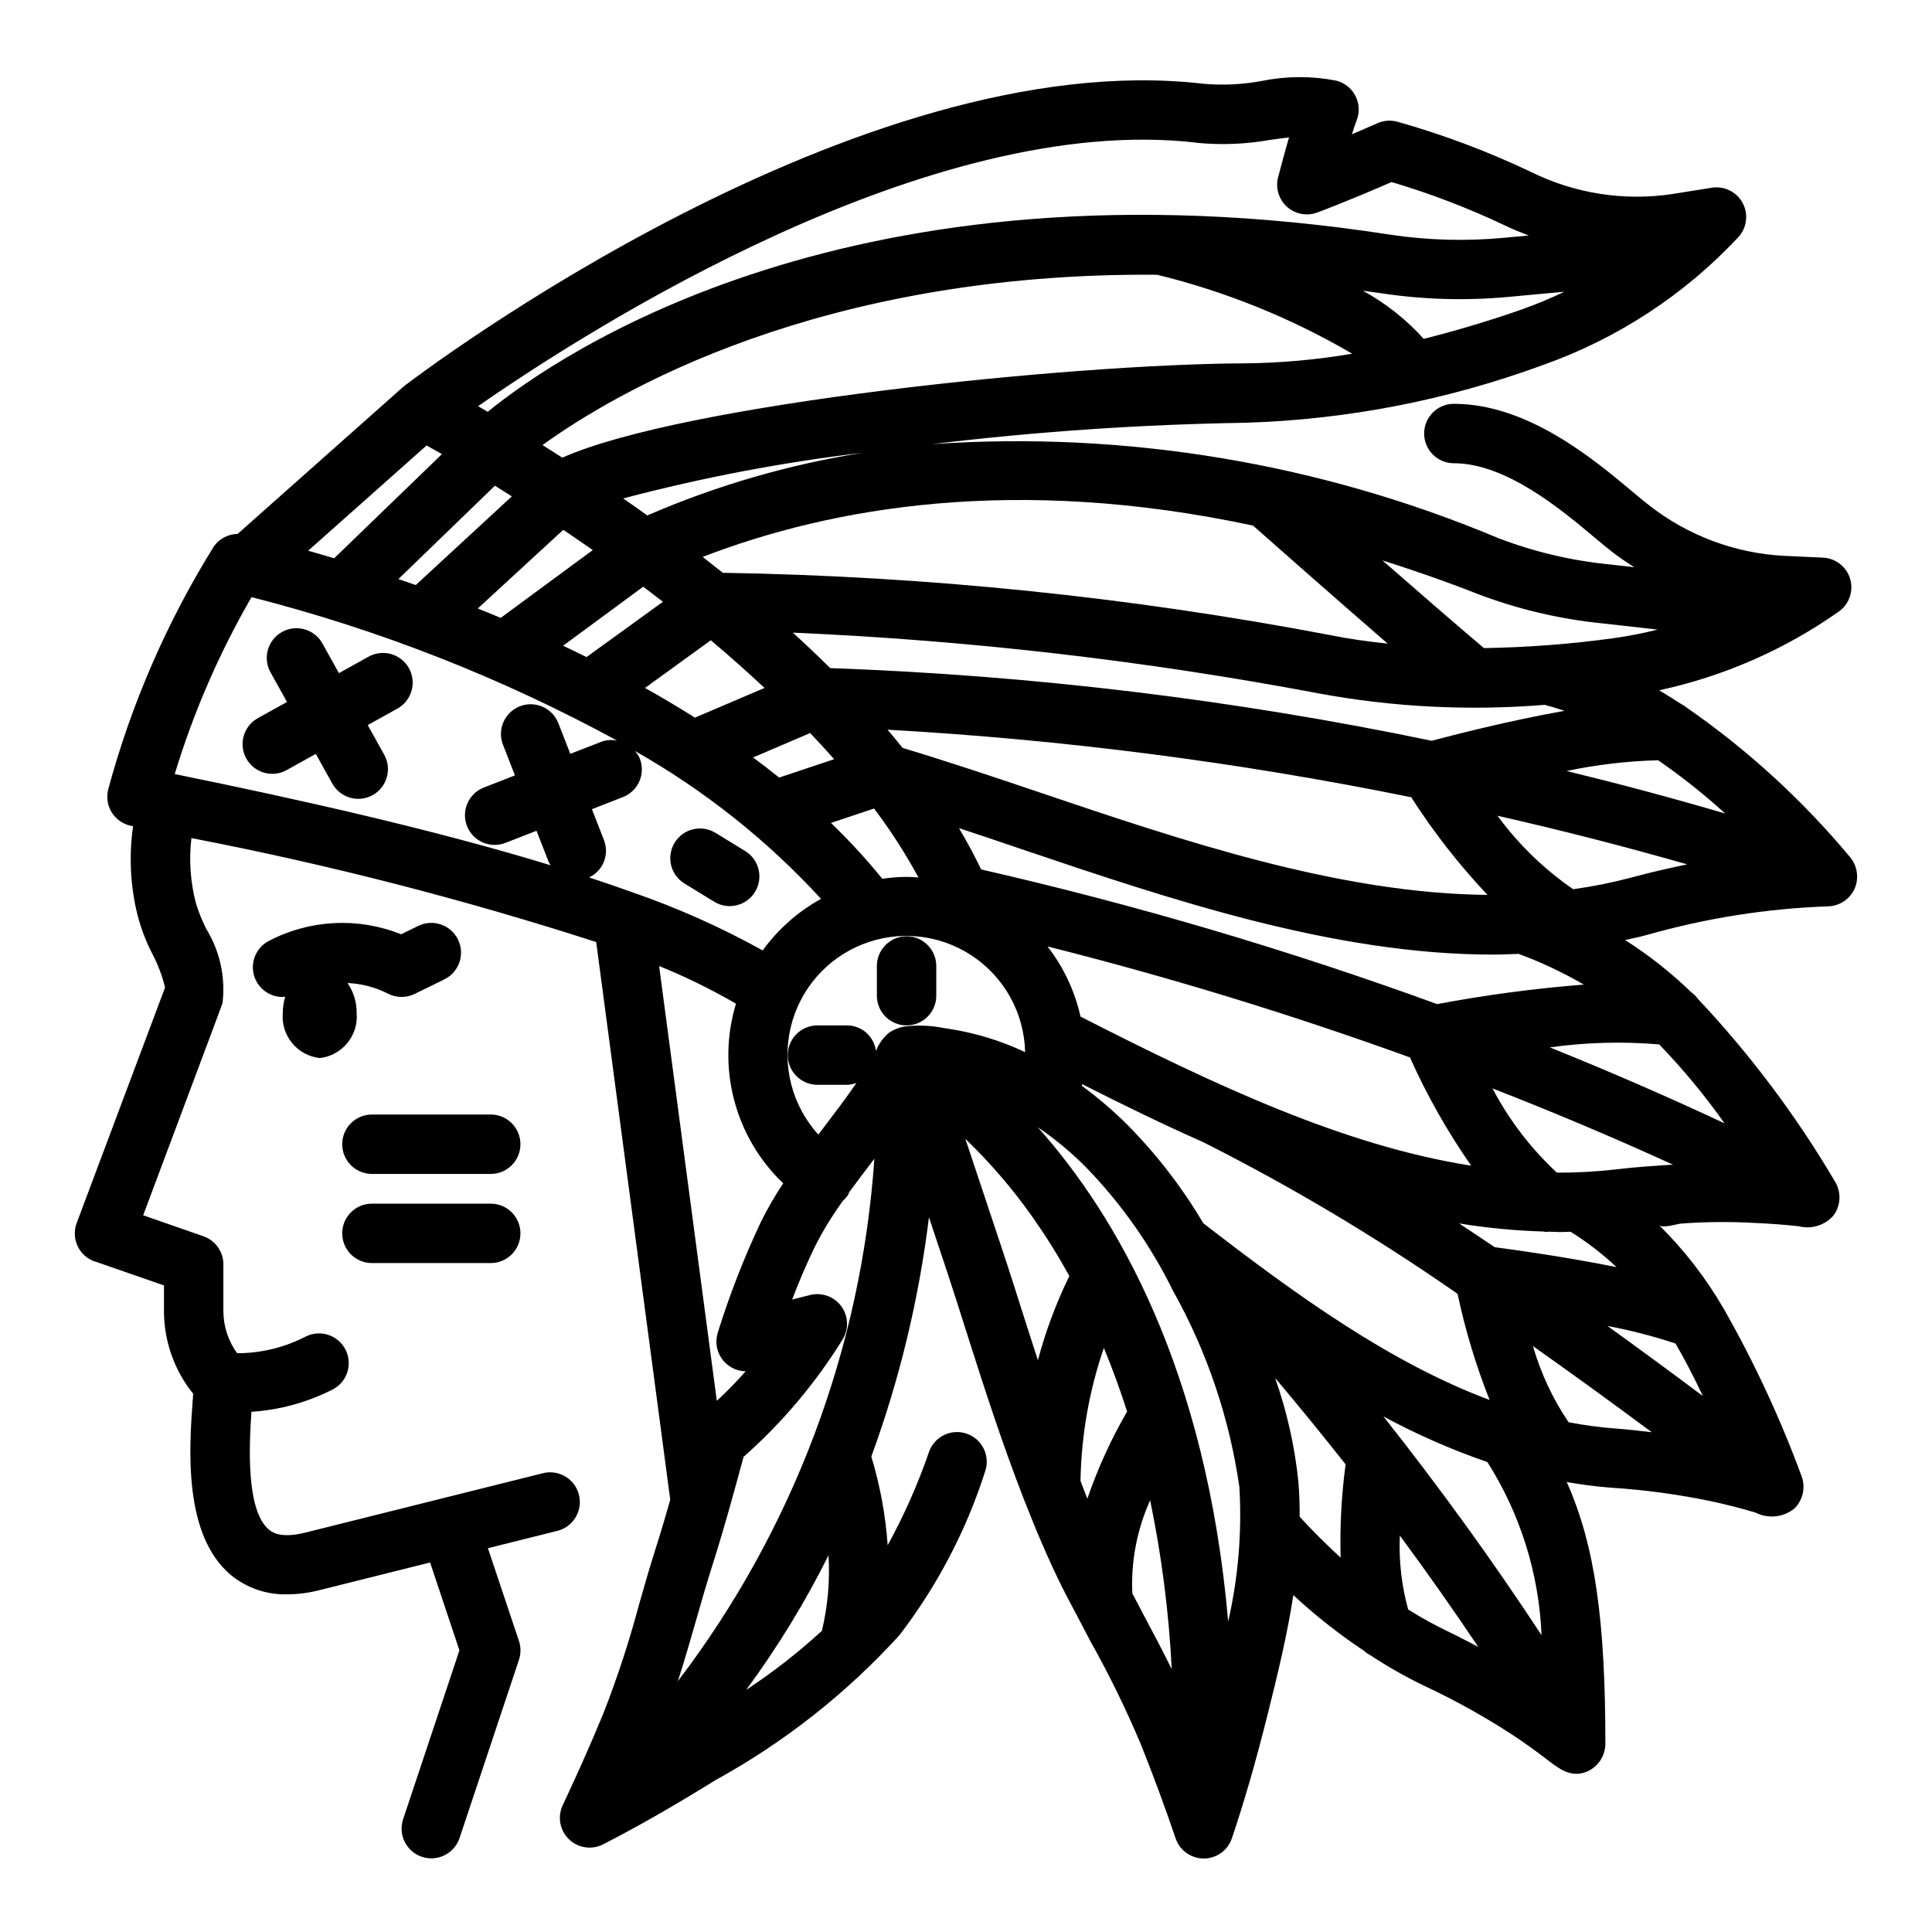 <?xml version="1.0" encoding="UTF-8"?>
<!-- Uploaded to: ICON Repo, www.iconrepo.com, Generator: ICON Repo Mixer Tools -->
<svg fill="#000000" width="800px" height="800px" version="1.1" viewBox="144 144 512 512" xmlns="http://www.w3.org/2000/svg">
 <g>
  <path d="m169.12 478.28 18.332 6.375v6.914c0.035 7.93 2.762 15.609 7.731 21.789 0 0.574-0.078 1.188-0.125 1.844-0.898 12.414-2.566 35.527 10.086 46.16h-0.004c4.219 3.469 9.547 5.301 15.004 5.156 2.898-0.023 5.777-0.402 8.582-1.125l29.254-7.32 7.769 23.293-14.918 44.746v-0.004c-1.375 4.133 0.855 8.594 4.988 9.973 4.129 1.375 8.594-0.859 9.969-4.988l15.742-47.23c0.535-1.621 0.535-3.367 0-4.984l-8.227-24.586 18.398-4.598c4.219-1.055 6.785-5.332 5.727-9.551-1.055-4.219-5.332-6.785-9.551-5.727l-62.977 15.742c-6.668 1.668-8.902-0.195-9.629-0.789-6.102-5.125-5.25-22.316-4.637-31.227 7.578-0.496 14.973-2.543 21.727-6.019 3.734-2.07 5.137-6.738 3.164-10.523s-6.602-5.309-10.438-3.434c-5.359 2.777-11.281 4.297-17.316 4.445h-0.938c-2.332-3.215-3.602-7.074-3.637-11.043v-12.508c-0.004-3.352-2.121-6.332-5.285-7.434l-15.969-5.566c20.949-55.93 20.957-55.945 21.043-56.316h-0.004c0.797-6.82-0.727-13.715-4.32-19.566-1.117-2.215-2.043-4.519-2.769-6.891-1.449-5.606-1.844-11.434-1.168-17.184 36.281 7.004 72.102 16.203 107.27 27.551l19.625 147.8c-1.172 4.094-2.363 8.195-3.652 12.234-1.637 5.156-3.148 10.305-4.59 15.43-2.606 9.793-5.758 19.43-9.445 28.867-3.441 8.336-7.086 16.531-10.801 24.402-1.445 3.047-0.793 6.676 1.629 9.023 2.418 2.352 6.066 2.898 9.066 1.359 9.102-4.652 18.836-10.234 29.789-17.02 18.238-10.023 34.699-22.988 48.711-38.375 10.023-13.043 17.715-27.723 22.727-43.391 1.438-4.106-0.723-8.598-4.828-10.031-4.106-1.438-8.598 0.723-10.031 4.828-2.945 8.539-6.606 16.809-10.953 24.727-0.559-7.969-2.012-15.848-4.336-23.492 7.492-20.484 12.617-41.762 15.273-63.414l4.156 12.469c2.18 6.527 4.258 13.082 6.344 19.68 4.41 13.855 9.004 27.977 14.391 41.871 0.105 0.332 0.234 0.656 0.379 0.977 3.047 7.785 6.297 15.508 10.02 23.02 1.309 2.606 2.676 5.133 4.023 7.684 0.094 0.18 0.172 0.363 0.277 0.535 1.062 2 2.094 4.031 3.148 6.016l-0.004-0.004c4.973 8.848 9.441 17.969 13.383 27.324 3.363 8.398 6.473 16.816 9.25 25.008 1.086 3.195 4.082 5.344 7.457 5.344 3.371 0 6.371-2.148 7.453-5.344 3.281-9.699 6.391-20.469 9.508-32.969 2.481-9.934 5.102-20.57 6.785-31.488h0.004c5.836 5.422 12.102 10.359 18.734 14.77 0.496 0.449 1.051 0.832 1.645 1.141 4.613 3.043 9.426 5.773 14.406 8.172 7.859 3.676 15.457 7.887 22.742 12.594 3.352 2.195 6.621 4.519 9.801 6.977 3.086 2.363 6.172 4.793 10.297 3.195 2.992-1.211 4.984-4.086 5.062-7.312 0-32.684-2.707-52.602-10.234-69.496 3.938 0.676 7.957 1.227 12.012 1.512 8.793 0.57 17.535 1.754 26.16 3.551 3.992 0.852 7.941 1.859 11.848 3.023 3.348 1.715 7.391 1.285 10.312-1.086 2.242-2.215 2.996-5.535 1.918-8.504-5.656-15.367-12.574-30.242-20.68-44.477-0.039-0.094-0.117-0.172-0.156-0.262v0.004c-4.664-8.008-10.371-15.359-16.973-21.859 0.984 0.93 4.668-0.293 5.902-0.41h0.004c6.418-0.473 12.863-0.527 19.293-0.168 3.938 0.156 7.918 0.457 11.855 0.883 3.383 0.871 6.969-0.258 9.242-2.914 1.887-2.602 2.043-6.074 0.402-8.84-10.285-17.469-22.488-33.734-36.379-48.5-0.488-0.676-1.078-1.266-1.754-1.754-5.371-5.195-11.25-9.836-17.555-13.848 1.922-0.434 3.84-0.789 5.754-1.34v0.004c15.68-4.469 31.848-7.019 48.145-7.59 3.106-0.129 5.852-2.051 7.039-4.922 1.066-2.719 0.582-5.805-1.27-8.066-12.578-15.109-27.141-28.449-43.297-39.652-0.48-0.398-1.008-0.742-1.574-1.016-1.977-1.289-3.898-2.496-5.762-3.598 17.109-3.691 33.301-10.789 47.609-20.867 2.746-1.945 3.953-5.414 3.004-8.641-0.945-3.223-3.832-5.492-7.191-5.648l-10.43-0.48c-12.973-0.703-25.414-5.375-35.645-13.383-1.203-0.922-2.668-2.148-4.352-3.559-10.422-8.73-27.859-23.34-47.406-23.34-4.348 0-7.871 3.523-7.871 7.871 0 4.348 3.523 7.875 7.871 7.875 13.824 0 28.512 12.305 37.289 19.68 1.898 1.574 3.543 2.961 4.902 4 1.82 1.395 3.715 2.644 5.613 3.871l-6.559-0.738h0.004c-10.039-0.992-19.898-3.316-29.324-6.906-47.41-19.934-98.828-28.488-150.14-24.977 27.539-3.32 55.23-5.211 82.965-5.66 26.887-0.824 53.469-5.973 78.719-15.25 19.746-6.961 37.531-18.57 51.848-33.848 2.324-2.457 2.824-6.125 1.234-9.113-1.59-2.988-4.914-4.625-8.25-4.066l-10.305 1.645v0.004c-12.844 1.949-25.98-0.102-37.621-5.875-11.352-5.394-23.137-9.828-35.234-13.246-1.773-0.512-3.672-0.387-5.359 0.359-2.445 1.074-4.711 2.059-6.793 2.945 0.465-1.488 0.898-2.785 1.258-3.707 0.832-2.125 0.703-4.504-0.355-6.523-1.055-2.019-2.938-3.484-5.156-4.012-6.465-1.238-13.113-1.207-19.57 0.09-5.098 0.961-10.305 1.219-15.473 0.77-91.633-10.746-206.92 76.312-211.76 80.02-0.07 0.055-0.102 0.133-0.164 0.188s-0.195 0.102-0.285 0.18l-43.793 38.898c-2.508 0.035-4.844 1.266-6.297 3.305-12.414 19.961-21.844 41.629-27.984 64.316-0.562 2.102-0.227 4.34 0.922 6.184 1.148 1.848 3.008 3.133 5.137 3.562l0.512 0.102c-1.129 7.836-0.734 15.812 1.168 23.496 0.922 3.574 2.242 7.031 3.934 10.312 1.48 2.824 2.613 5.816 3.379 8.914l-23.414 62.406c-0.754 1.992-0.672 4.203 0.23 6.129 0.902 1.93 2.547 3.41 4.559 4.106zm134.95-111.61-3.203-8.227 8.227-3.211c4.043-1.582 6.043-6.141 4.469-10.188-0.32-0.738-0.758-1.422-1.297-2.023 18.383 10.41 35.023 23.629 49.316 39.18-6.094 3.367-11.375 8.031-15.469 13.668-11.074-6.144-22.664-11.312-34.637-15.445-0.125-0.039-0.242-0.102-0.387-0.133-3.547-1.281-7.203-2.535-10.965-3.762v-0.004c3.691-1.746 5.414-6.043 3.945-9.855zm-47.012-104.62c1.141 0.637 2.559 1.449 4.055 2.305l-28.559 27.598c-2.441-0.73-4.723-1.41-6.887-2.008zm18.105 10.668c1.41 0.875 2.977 1.883 4.481 2.824l-25.457 23.496-4.606-1.574zm18.105 11.691c2.551 1.715 5.16 3.504 7.824 5.367l-24.402 17.969c-2.039-0.852-4.07-1.691-6.07-2.488zm21.191 15.074c1.73 1.309 3.481 2.637 5.227 3.992l-20.254 14.66c-2.098-1.051-4.168-2.051-6.211-3.008zm238.92 31.316c1.473 0.379 3.203 0.883 5.234 1.574-14.777 2.629-29.512 6.422-35.195 7.941l0.004-0.004c-52.496-10.91-105.82-17.352-159.4-19.254-3.238-3.203-6.543-6.336-9.91-9.398 46.77 2.031 93.332 7.41 139.34 16.098 19.738 3.652 39.875 4.672 59.879 3.039zm19.012 149c-13.336-2.691-27.07-4.598-32.273-5.281-3.148-2.125-6.297-4.227-9.445-6.297 7.371 1.199 14.816 1.914 22.285 2.141 0.273 0.055 0.555 0.098 0.832 0.125 0.219 0 0.434-0.062 0.652-0.078 1 0 2 0.094 3 0.094s1.859-0.062 2.777-0.078h0.004c4.356 2.711 8.434 5.852 12.168 9.375zm-33.645 35.195c-26.191-9.777-50.949-27.551-75.855-46.824v0.004c-5.617-9.5-12.383-18.273-20.145-26.121-3.75-3.727-7.777-7.168-12.043-10.297 0-0.141 0.078-0.285 0.102-0.434 10.02 5.078 20.758 10.352 32.039 15.352 23.395 11.797 45.926 25.23 67.426 40.203 2.031 9.594 4.871 19 8.484 28.117zm-106.59 26.176c-0.637-1.574-1.195-3.148-1.812-4.723 0.203-11.996 2.293-23.887 6.188-35.234 2.164 5.234 4.242 10.824 6.164 16.863v-0.004c-4.254 7.34-7.785 15.074-10.539 23.098zm-13.074-98.398v-0.004c4.496 3.07 8.699 6.551 12.555 10.395 9.395 9.656 17.215 20.73 23.176 32.816 9.031 16.129 15.008 33.785 17.633 52.082 0.707 11.969-0.293 23.973-2.969 35.66-5.824-67.164-29.852-107.89-50.395-130.92zm-95.441 146.75c1.738-5.398 3.289-10.77 4.801-16.043 1.426-4.992 2.859-9.988 4.457-15.004 3.016-9.445 5.629-19.098 8.156-28.395 10.242-9.051 19.102-19.559 26.289-31.188 1.648-2.731 1.484-6.184-0.414-8.746-1.898-2.562-5.152-3.727-8.242-2.953l-4.762 1.195c1.898-4.969 3.832-9.445 5.894-13.754v0.004c2.184-4.359 4.727-8.527 7.606-12.461 0.496-0.438 0.934-0.938 1.305-1.488 0.117-0.242 0.219-0.488 0.309-0.738 1.836-2.496 3.715-5 5.676-7.559 0.34-0.434 0.668-0.875 1-1.316-3.449 50.25-21.555 98.383-52.074 138.45zm29.125-165.91c0 2.09 0.832 4.09 2.305 5.566 1.477 1.477 3.481 2.309 5.566 2.309h7.875c0.836-0.031 1.664-0.199 2.445-0.496-2.668 3.938-5.629 7.785-8.66 11.809-0.48 0.613-0.961 1.25-1.434 1.883l0.004-0.004c-6.938-7.641-9.688-18.199-7.363-28.254 2.324-10.055 9.43-18.332 19.016-22.156 9.586-3.824 20.438-2.707 29.043 2.992 8.605 5.695 13.875 15.246 14.102 25.566-6.481-3.066-13.379-5.16-20.469-6.219l-1.102-0.164v-0.004c-3.336-0.672-6.758-0.82-10.137-0.43-1.633 0.227-3.188 0.844-4.527 1.801-1.359 1.195-2.434 2.676-3.148 4.336l-0.156 0.293h-0.004c-0.527-3.809-3.766-6.656-7.609-6.699h-7.875c-4.348 0-7.871 3.523-7.871 7.871zm11.445-61.527 11.43-3.816c4.367 5.793 8.297 11.898 11.762 18.27-1.031-0.07-2.062-0.156-3.109-0.156-2.168 0.016-4.332 0.184-6.477 0.496-4.231-5.203-8.773-10.145-13.605-14.793zm-5.512-23.82c2.172 2.281 4.293 4.594 6.359 6.934l-14.57 4.863c-2.266-1.82-4.574-3.598-6.918-5.328zm236.58 175.7c-8.156-6.109-16.633-12.344-25.285-18.57 6.102 1.145 12.121 2.695 18.02 4.644 2.484 4.211 4.848 8.848 7.266 13.926zm-38.691-59.207v0.004c-6.914-6.422-12.684-13.973-17.066-22.328 15.609 6.086 31.605 12.801 47.84 20.215-5 0.301-10.043 0.645-15.312 1.266v0.004c-5.133 0.59-10.297 0.871-15.461 0.844zm-38.934-30.535-0.004 0.004c4.5 10.051 9.93 19.656 16.227 28.691-33.402-5.242-67.25-20.988-103.53-39.508h-0.004c-1.504-6.769-4.492-13.121-8.746-18.594 32.492 8.184 64.551 18 96.055 29.41zm-138.45-86.844c46.633 2.617 93.012 8.602 138.78 17.902 5.918 9.234 12.688 17.898 20.215 25.875-39.414-0.371-80.91-14.391-118.63-27.137-12.594-4.266-24.586-8.266-36.367-11.809-1.305-1.625-2.629-3.234-3.992-4.832zm204.21 8.094c6.238 4.305 12.18 9.023 17.789 14.121-14.289-4.203-28.34-7.934-42.051-11.273v0.004c7.984-1.68 16.105-2.633 24.262-2.852zm-251.04-31.793c4.824 4.039 9.566 8.289 14.234 12.633l-18.445 7.871c-4.359-2.762-8.785-5.383-13.227-7.871zm6.668 96.305c-2.523 8.316-2.691 17.172-0.48 25.574 2.211 8.406 6.707 16.035 12.996 22.035-2.18 3.266-4.144 6.664-5.891 10.18-4.488 9.508-8.312 19.316-11.438 29.355-0.762 2.371-0.355 4.969 1.098 6.992 1.453 2.027 3.777 3.246 6.273 3.289-2.402 2.742-4.953 5.352-7.637 7.816l-15.289-115.22c7.016 2.844 13.82 6.18 20.367 9.98zm22.766 166.2c-6.262 5.746-12.973 10.98-20.066 15.656 8.285-11.234 15.586-23.164 21.82-35.652 0.41 6.715-0.18 13.453-1.754 19.996zm38.023-130.38-0.004-0.004c6.664 6.406 12.688 13.438 17.996 21.004 3.465 4.941 6.656 10.062 9.566 15.352-3.496 7.152-6.289 14.629-8.336 22.324-1.133-3.512-2.266-7.023-3.379-10.5-2.102-6.637-4.211-13.273-6.406-19.859zm44.246 120.48c-0.387-8.488 1.23-16.945 4.723-24.691 3.055 14.746 4.969 29.707 5.723 44.75-2.527-5.109-5.148-10.086-7.762-14.957-0.875-1.676-1.746-3.406-2.684-5.102zm44.352-20.285c0-3.094-0.07-6.188-0.34-9.281-0.957-9.395-3.031-18.645-6.172-27.551 6.391 7.582 12.617 15.219 18.68 22.906-1.098 8.188-1.539 16.453-1.32 24.711-3.613-3.32-7.227-6.887-10.816-10.785zm28.758 24.555h-0.004c-1.762-6.383-2.508-13.004-2.211-19.617 7.211 9.762 14.137 19.598 20.781 29.512-2.512-1.301-4.93-2.621-7.574-3.871l0.004-0.004c-3.769-1.793-7.43-3.805-10.965-6.019zm35.305 6.731c-12.863-19.586-26.82-38.891-41.871-57.914 8.84 4.769 18.055 8.812 27.551 12.09 8.73 13.746 13.68 29.555 14.352 45.824zm7.203-56.371c-4.191-6.195-7.379-13.008-9.449-20.191 10.043 7.086 20.539 14.695 31.488 22.828-3.148-0.355-6.227-0.738-9.508-0.969-4.195-0.316-8.371-0.871-12.5-1.668zm41.266-79.254c-15.641-7.312-31.094-13.996-46.23-20.09l-0.004-0.004c9.598-1.344 19.32-1.609 28.977-0.785 6.285 6.508 12.066 13.488 17.289 20.875zm-37.227-36.734c-13.047 1.023-26.023 2.75-38.883 5.172-39.496-14.395-79.855-26.312-120.84-35.691-1.777-3.691-3.723-7.344-5.871-10.949 5.359 1.77 10.785 3.598 16.383 5.512 39.461 13.336 82.891 28.008 125.16 28.008 2.258 0 4.512-0.109 6.762-0.195v-0.004c5.984 2.215 11.766 4.941 17.281 8.148zm12.461-28.34c-5.027 1.336-10.133 2.359-15.289 3.062-7.727-5.316-14.504-11.898-20.051-19.465 16.23 3.684 33.062 7.949 50.254 12.879-4.894 1.035-9.812 2.133-14.914 3.523zm-7.461-67.375 14.555 1.637h-0.004c-3.891 0.977-7.832 1.742-11.805 2.297-11.348 1.555-22.773 2.422-34.223 2.609-7.266-6.141-17.469-14.996-26.914-23.254 8.164 2.606 16.453 5.449 25.016 8.816h0.004c10.723 4.102 21.945 6.758 33.367 7.894zm-92.664-25.922c3.148 2.777 20.332 17.973 35.684 31.285-5.07-0.543-10.141-1.227-15.145-2.242v-0.004c-53.113-10.125-107-15.656-161.06-16.531-1.777-1.426-3.555-2.832-5.328-4.211 34.141-13.172 82.867-21.766 145.85-8.297zm-160.54-2.688c-2.156-1.574-4.285-3.078-6.383-4.512v0.004c20.879-5.519 42.121-9.562 63.566-12.109-19.688 3.106-38.898 8.688-57.184 16.617zm158.46-40.312c-46.09 0.156-148.89 10.668-180.96 25-1.801-1.164-3.559-2.273-5.258-3.344 19.484-14.082 73.5-45.816 162.86-45.137 18.156 4.434 35.57 11.48 51.703 20.926-9.363 1.602-18.84 2.457-28.34 2.555zm73.516-14.359c-7.43 2.613-16.406 5.414-26.207 7.871v0.004c-4.609-5.133-10.055-9.445-16.113-12.754 1.574 0.219 3.102 0.402 4.723 0.645 11.289 1.719 22.746 2.039 34.109 0.961l14.551-1.344c-3.609 1.73-7.309 3.273-11.078 4.621zm-86.348-44.082c6.508 0.629 13.07 0.363 19.508-0.785 1.746-0.25 3.387-0.48 4.938-0.645-1.434 4.961-2.66 9.684-2.891 10.547-0.738 2.836 0.16 5.844 2.332 7.812s5.254 2.566 8.004 1.555c0.324-0.117 7.606-2.801 19.727-8.086 10.301 3.051 20.352 6.894 30.055 11.504 2.062 1 4.172 1.844 6.297 2.66l-6.574 0.605h0.004c-10.082 0.953-20.242 0.668-30.254-0.844-142.22-22.016-219.95 31.418-239.05 46.957-0.891-0.527-1.738-1.016-2.559-1.488 29.52-20.52 119.74-78.098 190.45-69.824zm-250.5 120.4c33.762 8.598 66.316 21.375 96.914 38.039-1.402-0.305-2.863-0.207-4.211 0.285l-8.219 3.203-3.211-8.227h-0.004c-1.617-3.992-6.144-5.941-10.156-4.375-4.012 1.566-6.019 6.066-4.508 10.098l3.203 8.219-8.227 3.211c-3.531 1.375-5.582 5.07-4.883 8.793 0.703 3.727 3.961 6.422 7.75 6.414 0.977-0.004 1.945-0.188 2.856-0.543l8.219-3.203 3.211 8.227h0.004c0.148 0.32 0.324 0.625 0.527 0.914-30.93-9.445-66.637-17.453-99.449-24.137h-0.07-0.109c4.965-16.367 11.797-32.109 20.363-46.918z"/>
  <path d="m228.73 424.4c5.984-0.68 10.332-6.016 9.785-12.012 0.023-2.812-0.824-5.562-2.426-7.875 3.731 0.156 7.383 1.113 10.707 2.805 2.215 1.148 4.844 1.18 7.086 0.086l7.871-3.856v-0.004c3.914-1.91 5.535-6.633 3.621-10.547-1.914-3.914-6.637-5.535-10.547-3.621l-4.527 2.219c-11.363-4.559-24.152-3.926-35.008 1.734-3.246 1.664-4.926 5.34-4.055 8.883 0.867 3.543 4.059 6.023 7.707 5.996 0.211 0 0.434-0.055 0.645-0.07v-0.004c-0.422 1.371-0.641 2.797-0.645 4.231-0.566 6.008 3.789 11.363 9.785 12.035z"/>
  <path d="m376.38 400v7.871c0 4.348 3.523 7.871 7.871 7.871s7.871-3.523 7.871-7.871v-7.871c0-4.348-3.523-7.875-7.871-7.875s-7.871 3.527-7.871 7.875z"/>
  <path d="m216.16 349.07c1.336 0 2.648-0.344 3.816-0.992l7.715-4.289 4.289 7.723c0.992 1.867 2.691 3.262 4.719 3.863 2.027 0.602 4.215 0.363 6.062-0.664 1.852-1.027 3.207-2.758 3.769-4.797 0.559-2.039 0.277-4.219-0.789-6.047l-4.289-7.715 7.723-4.289c1.867-0.992 3.262-2.691 3.863-4.719 0.602-2.027 0.363-4.215-0.664-6.062-1.027-1.852-2.758-3.207-4.797-3.769-2.039-0.559-4.219-0.273-6.047 0.789l-7.715 4.289-4.289-7.723c-0.992-1.867-2.691-3.262-4.719-3.863-2.027-0.602-4.215-0.363-6.062 0.664-1.852 1.027-3.207 2.758-3.769 4.797-0.559 2.039-0.277 4.219 0.789 6.047l4.289 7.715-7.723 4.289c-3.133 1.746-4.695 5.387-3.793 8.859 0.898 3.469 4.035 5.894 7.621 5.894z"/>
  <path d="m325.49 378.2 7.871 4.824 0.004 0.004c3.699 2.191 8.473 1.004 10.719-2.66 2.25-3.668 1.137-8.461-2.492-10.762l-7.871-4.824-0.004-0.004c-1.781-1.129-3.938-1.496-5.992-1.02-2.055 0.477-3.832 1.758-4.934 3.555-1.102 1.797-1.438 3.965-0.93 6.012s1.816 3.801 3.629 4.875z"/>
  <path d="m274.05 439.36h-31.488c-4.348 0-7.871 3.523-7.871 7.871 0 4.348 3.523 7.871 7.871 7.871h31.488c4.348 0 7.871-3.523 7.871-7.871 0-4.348-3.523-7.871-7.871-7.871z"/>
  <path d="m274.05 462.98h-31.488c-4.348 0-7.871 3.523-7.871 7.871s3.523 7.871 7.871 7.871h31.488c4.348 0 7.871-3.523 7.871-7.871s-3.523-7.871-7.871-7.871z"/>
 </g>
</svg>